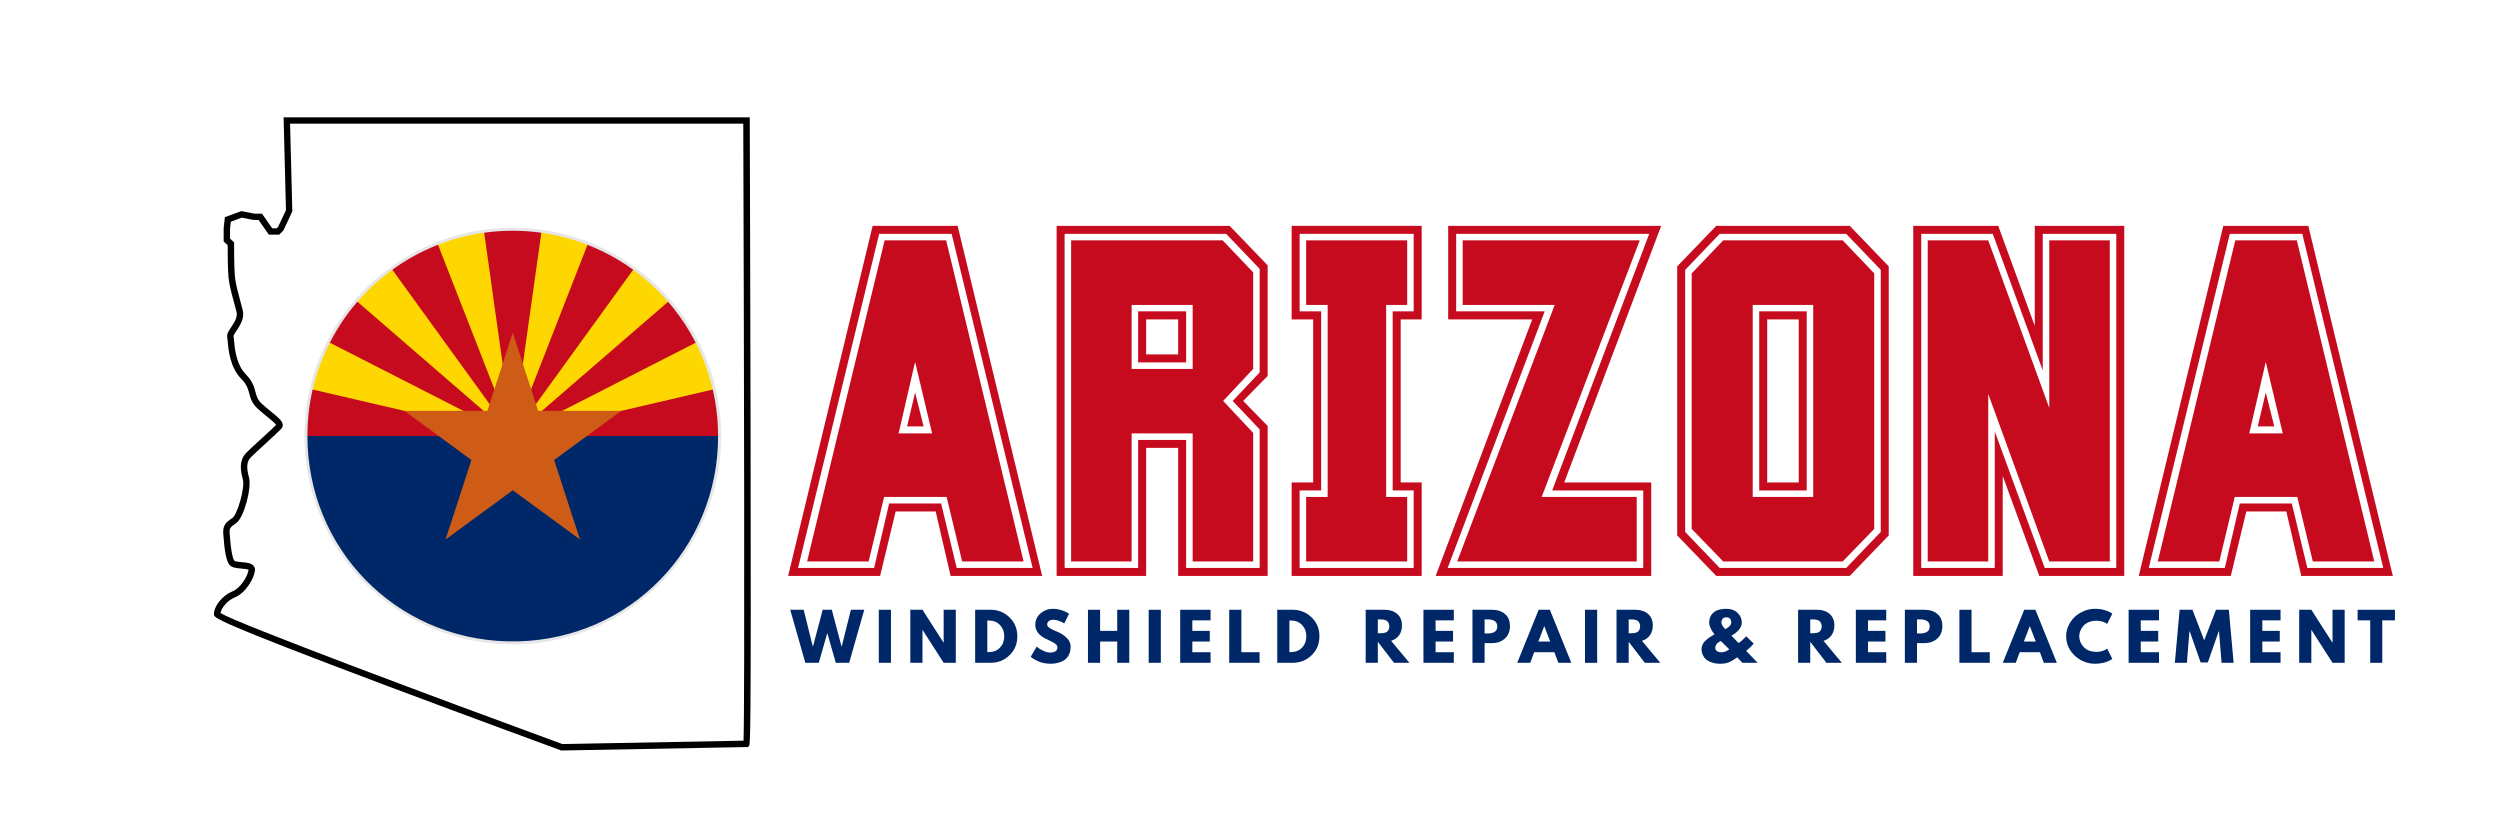 <svg xmlns="http://www.w3.org/2000/svg" xmlns:xlink="http://www.w3.org/1999/xlink" width="600" zoomAndPan="magnify" viewBox="0 0 450 150" height="200" preserveAspectRatio="xMidYMid meet" version="1.0"><defs><g/><clipPath id="b667c031cf"><path d="M 38.5 21.125 L 135.25 21.125 L 135.25 135.125 L 38.5 135.125 Z M 38.5 21.125 " clip-rule="nonzero"/></clipPath><clipPath id="521c8f0439"><path d="M 55 41 L 129.805 41 L 129.805 115.996 L 55 115.996 Z M 55 41 " clip-rule="nonzero"/></clipPath><clipPath id="cb8baa2b76"><path d="M 55 41 L 129.805 41 L 129.805 79 L 55 79 Z M 55 41 " clip-rule="nonzero"/></clipPath><clipPath id="bea5f3d605"><path d="M 54.805 41 L 129.805 41 L 129.805 115.996 L 54.805 115.996 Z M 54.805 41 " clip-rule="nonzero"/></clipPath><clipPath id="ca4aa4212e"><path d="M 0.121 35 L 47 35 L 47 99 L 0.121 99 Z M 0.121 35 " clip-rule="nonzero"/></clipPath><clipPath id="a94e644997"><rect x="0" width="292" y="0" height="127"/></clipPath><clipPath id="1170b3ea52"><rect x="0" width="295" y="0" height="16"/></clipPath></defs><rect x="-45" width="540" fill="#ffffff" y="-15" height="180" fill-opacity="1"/><rect x="-45" width="540" fill="#ffffff" y="-15" height="180" fill-opacity="1"/><g clip-path="url(#b667c031cf)"><path fill="#000000" d="M 101.031 135.086 L 100.93 135.051 C 100.773 134.992 85.242 129.301 69.902 123.543 C 38.512 111.738 38.512 111.203 38.512 110.59 C 38.512 109.055 40.016 107.191 41.863 106.438 C 43.305 105.848 44.598 103.691 44.742 102.582 C 44.621 102.441 43.844 102.375 43.43 102.34 C 42.594 102.266 41.797 102.195 41.355 101.727 C 40.77 101.105 40.418 99.418 40.188 96.098 C 40.086 94.609 40.609 94.02 41.816 93.258 C 42.68 92.711 44.145 87.816 43.711 86.266 C 43.266 84.66 42.996 82.832 44.367 81.461 C 44.879 80.949 45.988 79.93 47.059 78.953 C 48.121 77.98 49.312 76.891 49.707 76.48 C 49.52 76.176 48.762 75.555 48.133 75.043 C 47.621 74.625 47.043 74.152 46.449 73.617 C 45.328 72.605 45.094 71.703 44.863 70.832 C 44.645 69.992 44.43 69.203 43.391 68.145 C 41.379 66.098 41.098 62.832 40.965 61.266 C 40.941 60.988 40.926 60.777 40.902 60.656 C 40.793 60.125 41.148 59.59 41.598 58.918 C 42.137 58.109 42.809 57.098 42.582 56.164 C 42.449 55.629 42.293 55.051 42.125 54.445 C 41.688 52.844 41.242 51.188 41.125 49.848 C 40.988 48.289 40.98 45.062 40.98 44.133 L 40.258 43.461 L 40.258 41.098 C 40.258 41.098 40.48 39.086 40.48 39.086 L 43.43 38 L 45.793 38.457 L 47.156 38.457 L 49 41.102 L 49.789 41.102 L 50.07 40.82 L 51.473 37.82 L 51.047 21.121 L 134.957 21.121 L 134.957 21.695 C 134.957 21.977 135.055 49.969 135.105 77.648 C 135.203 133.891 135.059 134.035 134.793 134.305 L 134.629 134.469 L 134.387 134.469 C 133.941 134.469 101.488 135.086 101.16 135.09 L 101.051 135.09 Z M 39.684 110.348 C 42.68 112.211 77.773 125.34 101.223 133.93 C 103.457 133.891 129.754 133.391 133.836 133.32 C 134.082 126.973 133.914 59.023 133.789 22.258 L 52.215 22.258 L 52.617 38.051 L 51.012 41.48 L 50.254 42.242 L 48.391 42.242 L 46.547 39.598 L 45.621 39.586 L 43.523 39.176 L 41.547 39.906 L 41.406 41.184 L 41.406 42.949 L 42.137 43.621 L 42.137 43.875 C 42.137 43.914 42.125 47.996 42.277 49.738 C 42.387 50.973 42.84 52.652 43.242 54.137 C 43.406 54.746 43.57 55.336 43.703 55.883 C 44.047 57.305 43.191 58.602 42.559 59.547 C 42.344 59.867 42.051 60.309 42.035 60.461 C 42.062 60.586 42.086 60.828 42.113 61.16 C 42.234 62.598 42.488 65.582 44.215 67.336 C 45.465 68.609 45.738 69.633 45.977 70.535 C 46.191 71.344 46.355 71.98 47.227 72.762 C 47.793 73.277 48.363 73.746 48.863 74.152 C 50.094 75.16 50.836 75.762 50.895 76.445 C 50.914 76.707 50.836 76.945 50.656 77.148 C 50.363 77.48 49.398 78.371 47.836 79.805 C 46.777 80.777 45.68 81.781 45.18 82.277 C 44.41 83.047 44.305 84.109 44.824 85.957 C 45.332 87.785 43.918 93.285 42.438 94.223 C 41.379 94.895 41.281 95.16 41.34 95.992 C 41.609 99.926 42.027 100.754 42.195 100.93 C 42.344 101.086 43.094 101.148 43.539 101.191 C 44.414 101.266 45.234 101.34 45.66 101.867 C 45.852 102.105 45.934 102.402 45.891 102.727 C 45.715 104.152 44.23 106.719 42.309 107.508 C 40.918 108.078 39.852 109.41 39.688 110.359 Z M 39.684 110.348 " fill-opacity="1" fill-rule="nonzero"/></g><g clip-path="url(#521c8f0439)"><path fill="#002868" d="M 129.523 78.496 C 129.523 98.73 113.387 115.191 93.277 115.711 L 91.316 115.711 C 71.207 115.191 55.07 98.73 55.07 78.496 C 55.07 75.648 55.391 72.836 56.031 70.059 C 56.715 67.117 57.742 64.297 59.113 61.605 C 60.484 58.914 62.16 56.426 64.141 54.145 C 66.023 51.965 68.133 50.031 70.465 48.336 C 72.922 46.555 75.559 45.094 78.375 43.957 C 81.191 42.824 84.105 42.047 87.113 41.625 C 88.5 41.43 89.898 41.316 91.297 41.281 L 93.293 41.281 C 97.625 41.391 101.809 42.234 105.844 43.812 C 108.801 44.965 111.562 46.473 114.129 48.336 C 118.961 51.844 122.738 56.254 125.465 61.566 C 126.844 64.27 127.879 67.102 128.562 70.059 C 129.203 72.836 129.523 75.648 129.523 78.496 Z M 129.523 78.496 " fill-opacity="1" fill-rule="nonzero"/></g><g clip-path="url(#cb8baa2b76)"><path fill="#c60b1e" d="M 129.523 78.496 L 55.07 78.496 C 55.07 75.648 55.391 72.836 56.031 70.059 C 56.715 67.117 57.742 64.297 59.113 61.605 C 60.484 58.914 62.16 56.426 64.141 54.145 C 66.023 51.965 68.133 50.031 70.465 48.336 C 72.922 46.555 75.559 45.094 78.375 43.957 C 81.191 42.824 84.105 42.047 87.113 41.625 C 88.5 41.43 89.898 41.316 91.297 41.281 L 93.293 41.281 C 97.625 41.391 101.809 42.234 105.844 43.812 C 108.801 44.965 111.562 46.473 114.129 48.336 C 118.961 51.844 122.738 56.254 125.465 61.566 C 126.844 64.27 127.879 67.102 128.562 70.059 C 129.203 72.836 129.523 75.648 129.523 78.496 Z M 129.523 78.496 " fill-opacity="1" fill-rule="nonzero"/></g><path fill="#fed700" d="M 105.844 43.812 L 95.598 70.047 L 92.297 78.496 L 94.121 65.512 L 97.48 41.625 C 100.355 42.027 103.141 42.758 105.844 43.812 Z M 105.844 43.812 " fill-opacity="1" fill-rule="nonzero"/><path fill="#fed700" d="M 120.453 54.145 L 97.543 73.957 L 92.297 78.496 L 96.469 72.734 L 114.129 48.336 C 116.461 50.031 118.566 51.965 120.453 54.145 Z M 120.453 54.145 " fill-opacity="1" fill-rule="nonzero"/><path fill="#fed700" d="M 128.562 70.059 L 111.809 73.957 L 92.297 78.496 L 101.191 73.957 L 125.465 61.566 C 126.844 64.27 127.879 67.102 128.562 70.059 Z M 128.562 70.059 " fill-opacity="1" fill-rule="nonzero"/><path fill="#fed700" d="M 92.297 78.496 L 72.785 73.957 L 56.031 70.059 C 56.715 67.102 57.75 64.27 59.133 61.566 L 83.402 73.957 Z M 92.297 78.496 " fill-opacity="1" fill-rule="nonzero"/><path fill="#fed700" d="M 92.297 78.496 L 87.047 73.957 L 64.141 54.145 C 66.023 51.965 68.133 50.031 70.465 48.336 L 88.125 72.734 Z M 92.297 78.496 " fill-opacity="1" fill-rule="nonzero"/><path fill="#fed700" d="M 92.297 78.496 L 88.996 70.047 L 78.75 43.812 C 81.449 42.758 84.238 42.027 87.113 41.625 L 90.473 65.512 Z M 92.297 78.496 " fill-opacity="1" fill-rule="nonzero"/><path fill="#ce5c17" d="M 99.742 82.801 L 104.391 97.102 L 92.297 88.25 L 80.207 97.102 L 84.855 82.801 L 72.785 73.957 L 87.727 73.957 L 92.297 59.891 L 96.867 73.957 L 111.816 73.957 Z M 99.742 82.801 " fill-opacity="1" fill-rule="nonzero"/><g clip-path="url(#bea5f3d605)"><path fill="#e6e6e6" d="M 92.297 115.988 L 91.309 115.977 C 90.102 115.945 88.898 115.859 87.699 115.711 C 86.5 115.562 85.312 115.359 84.133 115.098 C 82.957 114.836 81.793 114.516 80.645 114.141 C 79.496 113.77 78.367 113.34 77.262 112.855 C 76.156 112.371 75.074 111.836 74.02 111.246 C 72.965 110.66 71.941 110.023 70.949 109.336 C 69.953 108.648 68.996 107.914 68.074 107.133 C 67.152 106.355 66.27 105.531 65.426 104.668 C 64.586 103.801 63.785 102.898 63.031 101.957 C 62.277 101.012 61.566 100.035 60.906 99.027 C 60.246 98.016 59.637 96.973 59.074 95.906 C 58.516 94.836 58.008 93.738 57.555 92.621 C 57.102 91.504 56.699 90.363 56.355 89.207 C 56.012 88.047 55.727 86.879 55.496 85.691 C 55.266 84.508 55.09 83.312 54.977 82.109 C 54.859 80.91 54.805 79.703 54.805 78.496 C 54.805 77.02 54.891 75.547 55.062 74.082 C 55.238 72.613 55.496 71.164 55.844 69.727 C 56.188 68.289 56.617 66.879 57.129 65.496 C 57.641 64.109 58.23 62.758 58.902 61.445 C 59.574 60.129 60.32 58.859 61.145 57.633 C 61.965 56.402 62.855 55.23 63.816 54.109 C 64.777 52.988 65.801 51.926 66.887 50.926 C 67.973 49.926 69.113 48.992 70.312 48.125 C 73.367 45.906 76.684 44.188 80.262 42.977 C 83.84 41.766 87.516 41.113 91.293 41.02 C 91.945 41 92.648 41 93.301 41.02 C 97.074 41.113 100.754 41.77 104.328 42.98 C 107.906 44.191 111.227 45.906 114.281 48.125 C 115.859 49.266 117.344 50.523 118.727 51.898 C 120.109 53.27 121.375 54.742 122.527 56.312 C 123.684 57.883 124.707 59.531 125.605 61.262 C 126.5 62.992 127.258 64.781 127.875 66.629 C 128.492 68.477 128.961 70.359 129.285 72.281 C 129.609 74.203 129.781 76.141 129.801 78.086 C 129.824 80.035 129.695 81.973 129.414 83.902 C 129.133 85.828 128.703 87.723 128.129 89.586 C 127.551 91.445 126.836 93.254 125.977 95 C 125.121 96.75 124.133 98.422 123.016 100.02 C 121.895 101.613 120.66 103.113 119.309 104.516 C 117.957 105.918 116.504 107.211 114.949 108.387 C 113.398 109.562 111.762 110.609 110.047 111.531 C 108.328 112.453 106.551 113.238 104.711 113.883 C 102.875 114.523 100.996 115.023 99.078 115.375 C 97.164 115.727 95.23 115.926 93.285 115.977 Z M 92.297 41.535 L 91.305 41.547 C 89.914 41.582 88.527 41.699 87.148 41.891 C 84.164 42.309 81.27 43.078 78.473 44.207 C 75.676 45.336 73.059 46.785 70.617 48.555 C 65.82 52.035 62.07 56.414 59.367 61.688 C 56.672 66.969 55.328 72.57 55.336 78.496 C 55.336 98.691 71.145 114.922 91.324 115.445 C 91.969 115.461 92.625 115.461 93.266 115.445 C 113.449 114.922 129.258 98.691 129.258 78.496 C 129.258 77.395 129.211 76.293 129.113 75.195 C 129.016 74.094 128.867 73.004 128.672 71.918 C 128.477 70.832 128.23 69.758 127.941 68.695 C 127.648 67.629 127.309 66.582 126.922 65.547 C 126.539 64.516 126.105 63.5 125.629 62.508 C 125.152 61.512 124.633 60.539 124.07 59.594 C 123.504 58.645 122.898 57.723 122.254 56.832 C 121.609 55.938 120.922 55.074 120.199 54.242 C 119.477 53.41 118.715 52.609 117.922 51.844 C 117.125 51.082 116.301 50.352 115.438 49.664 C 114.578 48.973 113.688 48.324 112.77 47.711 C 111.852 47.102 110.91 46.531 109.938 46.008 C 108.969 45.48 107.98 45 106.965 44.562 C 105.953 44.125 104.926 43.734 103.875 43.387 C 102.828 43.043 101.77 42.746 100.695 42.496 C 99.621 42.246 98.535 42.043 97.445 41.891 C 96.066 41.699 94.68 41.582 93.289 41.547 Z M 92.297 41.535 " fill-opacity="1" fill-rule="nonzero"/></g><g transform="matrix(1, 0, 0, 1, 141, 5)"><g clip-path="url(#a94e644997)"><g clip-path="url(#ca4aa4212e)"><g fill="#c60b1e" fill-opacity="1"><g transform="translate(0.499, 98.669)"><g><path d="M 46.094 0 L 29.609 0 L 26.922 -11.609 L 19.719 -11.609 L 16.922 0 L 0.359 0 L 15.578 -63.016 L 30.875 -63.016 Z M 44.375 -1.438 L 29.797 -61.578 L 16.75 -61.578 L 2.156 -1.438 L 15.844 -1.438 L 18.547 -13.047 L 27.906 -13.047 L 30.703 -1.438 Z M 42.75 -2.609 L 31.688 -2.609 L 28.891 -14.219 L 17.641 -14.219 L 14.859 -2.609 L 3.781 -2.609 L 17.734 -60.406 L 28.812 -60.406 Z M 26.281 -25.656 L 23.219 -38.531 L 20.25 -25.656 Z M 24.75 -26.922 L 21.781 -26.922 L 23.219 -33.031 Z M 24.75 -26.922 "/></g></g></g></g><g fill="#c60b1e" fill-opacity="1"><g transform="translate(46.944, 98.669)"><g><path d="M 40.234 0 L 24.125 0 L 24.125 -23.047 L 18.359 -23.047 L 18.359 0 L 2.25 0 L 2.25 -63.016 L 33.391 -63.016 L 40.234 -55.906 L 40.234 -36 L 35.828 -31.5 L 40.234 -27 Z M 38.797 -1.438 L 38.797 -26.375 L 33.938 -31.5 L 38.797 -36.641 L 38.797 -55.266 L 32.766 -61.578 L 3.688 -61.578 L 3.688 -1.438 L 16.922 -1.438 L 16.922 -24.484 L 25.562 -24.484 L 25.562 -1.438 Z M 37.625 -2.609 L 26.734 -2.609 L 26.734 -25.656 L 15.75 -25.656 L 15.75 -2.609 L 4.859 -2.609 L 4.859 -60.406 L 32.141 -60.406 L 37.625 -54.641 L 37.625 -37.266 L 32.219 -31.5 L 37.625 -25.75 Z M 26.734 -37.266 L 26.734 -48.781 L 15.75 -48.781 L 15.75 -37.266 Z M 25.562 -38.438 L 16.922 -38.438 L 16.922 -47.625 L 25.562 -47.625 Z M 24.125 -39.875 L 24.125 -46.172 L 18.359 -46.172 L 18.359 -39.875 Z M 24.125 -39.875 "/></g></g></g><g fill="#c60b1e" fill-opacity="1"><g transform="translate(89.339, 98.669)"><g><path d="M 25.562 0 L 2.156 0 L 2.156 -16.828 L 6.031 -16.828 L 6.031 -46.172 L 2.156 -46.172 L 2.156 -63.016 L 25.562 -63.016 L 25.562 -46.172 L 21.781 -46.172 L 21.781 -16.828 L 25.562 -16.828 Z M 24.125 -1.438 L 24.125 -15.391 L 20.344 -15.391 L 20.344 -47.625 L 24.125 -47.625 L 24.125 -61.578 L 3.594 -61.578 L 3.594 -47.625 L 7.469 -47.625 L 7.469 -15.391 L 3.594 -15.391 L 3.594 -1.438 Z M 22.953 -2.609 L 4.766 -2.609 L 4.766 -14.219 L 8.641 -14.219 L 8.641 -48.781 L 4.766 -48.781 L 4.766 -60.406 L 22.953 -60.406 L 22.953 -48.781 L 19.172 -48.781 L 19.172 -14.219 L 22.953 -14.219 Z M 22.953 -2.609 "/></g></g></g><g fill="#c60b1e" fill-opacity="1"><g transform="translate(117.063, 98.669)"><g><path d="M 40.953 -63.016 L 23.5 -16.828 L 39.156 -16.828 L 39.156 0 L 0.359 0 L 17.734 -46.172 L 2.609 -46.172 L 2.609 -63.016 Z M 38.797 -61.578 L 4.047 -61.578 L 4.047 -47.625 L 19.984 -47.625 L 2.516 -1.438 L 37.719 -1.438 L 37.719 -15.391 L 21.328 -15.391 Z M 37.094 -60.406 L 19.438 -14.219 L 36.547 -14.219 L 36.547 -2.609 L 4.234 -2.609 L 21.781 -48.781 L 5.219 -48.781 L 5.219 -60.406 Z M 37.094 -60.406 "/></g></g></g><g fill="#c60b1e" fill-opacity="1"><g transform="translate(158.738, 98.669)"><g><path d="M 40.234 -7.297 L 33.219 0 L 9.188 0 L 2.156 -7.297 L 2.156 -55.719 L 9.188 -63.016 L 33.219 -63.016 L 40.234 -55.719 Z M 38.797 -7.922 L 38.797 -55.094 L 32.578 -61.578 L 9.812 -61.578 L 3.594 -55.094 L 3.594 -7.922 L 9.812 -1.438 L 32.578 -1.438 Z M 37.625 -8.469 L 31.953 -2.609 L 10.438 -2.609 L 4.766 -8.469 L 4.766 -54.453 L 10.438 -60.406 L 31.953 -60.406 L 37.625 -54.453 Z M 26.641 -14.219 L 26.641 -48.781 L 15.75 -48.781 L 15.75 -14.219 Z M 25.469 -15.391 L 16.922 -15.391 L 16.922 -47.625 L 25.469 -47.625 Z M 24.031 -16.828 L 24.031 -46.172 L 18.359 -46.172 L 18.359 -16.828 Z M 24.031 -16.828 "/></g></g></g><g fill="#c60b1e" fill-opacity="1"><g transform="translate(201.133, 98.669)"><g><path d="M 40.234 0 L 24.938 0 L 18.359 -18 L 18.359 0 L 2.25 0 L 2.25 -63.016 L 17.547 -63.016 L 24.125 -45.016 L 24.125 -63.016 L 40.234 -63.016 Z M 38.797 -1.438 L 38.797 -61.578 L 25.562 -61.578 L 25.562 -37 L 16.562 -61.578 L 3.688 -61.578 L 3.688 -1.438 L 16.922 -1.438 L 16.922 -26.016 L 25.922 -1.438 Z M 37.625 -2.609 L 26.734 -2.609 L 15.75 -32.766 L 15.75 -2.609 L 4.859 -2.609 L 4.859 -60.406 L 15.75 -60.406 L 26.734 -30.25 L 26.734 -60.406 L 37.625 -60.406 Z M 37.625 -2.609 "/></g></g></g><g fill="#c60b1e" fill-opacity="1"><g transform="translate(243.618, 98.669)"><g><path d="M 46.094 0 L 29.609 0 L 26.922 -11.609 L 19.719 -11.609 L 16.922 0 L 0.359 0 L 15.578 -63.016 L 30.875 -63.016 Z M 44.375 -1.438 L 29.797 -61.578 L 16.75 -61.578 L 2.156 -1.438 L 15.844 -1.438 L 18.547 -13.047 L 27.906 -13.047 L 30.703 -1.438 Z M 42.75 -2.609 L 31.688 -2.609 L 28.891 -14.219 L 17.641 -14.219 L 14.859 -2.609 L 3.781 -2.609 L 17.734 -60.406 L 28.812 -60.406 Z M 26.281 -25.656 L 23.219 -38.531 L 20.25 -25.656 Z M 24.75 -26.922 L 21.781 -26.922 L 23.219 -33.031 Z M 24.75 -26.922 "/></g></g></g></g></g><g transform="matrix(1, 0, 0, 1, 140, 108)"><g clip-path="url(#1170b3ea52)"><g fill="#002868" fill-opacity="1"><g transform="translate(2.413, 11.305)"><g><path d="M 8.031 0 L 6.5 -5.359 L 4.969 0 L 2.547 0 L -0.172 -9.547 L 2.25 -9.547 L 3.875 -3 L 3.938 -3 L 5.672 -9.547 L 7.312 -9.547 L 9.047 -3 L 9.109 -3 L 10.75 -9.547 L 13.156 -9.547 L 10.438 0 Z M 8.031 0 "/></g></g></g><g fill="#002868" fill-opacity="1"><g transform="translate(17.497, 11.305)"><g><path d="M 2.875 -9.547 L 2.875 0 L 0.688 0 L 0.688 -9.547 Z M 2.875 -9.547 "/></g></g></g><g fill="#002868" fill-opacity="1"><g transform="translate(23.17, 11.305)"><g><path d="M 2.875 -5.922 L 2.875 0 L 0.688 0 L 0.688 -9.547 L 2.875 -9.547 L 6.672 -3.625 L 6.688 -3.625 L 6.688 -9.547 L 8.875 -9.547 L 8.875 0 L 6.688 0 L 2.891 -5.922 Z M 2.875 -5.922 "/></g></g></g><g fill="#002868" fill-opacity="1"><g transform="translate(34.84, 11.305)"><g><path d="M 0.688 -9.547 L 3.469 -9.547 C 4.789 -9.547 5.922 -9.094 6.859 -8.188 C 7.805 -7.281 8.281 -6.145 8.281 -4.781 C 8.281 -3.406 7.812 -2.266 6.875 -1.359 C 5.938 -0.453 4.801 0 3.469 0 L 0.688 0 Z M 2.875 -1.938 L 3.203 -1.938 C 4.004 -1.938 4.656 -2.203 5.156 -2.734 C 5.664 -3.273 5.922 -3.953 5.922 -4.766 C 5.922 -5.578 5.664 -6.254 5.156 -6.797 C 4.656 -7.336 4.004 -7.609 3.203 -7.609 L 2.875 -7.609 Z M 2.875 -1.938 "/></g></g></g><g fill="#002868" fill-opacity="1"><g transform="translate(45.259, 11.305)"><g><path d="M 4.219 -9.719 C 4.727 -9.719 5.227 -9.645 5.719 -9.5 C 6.219 -9.352 6.586 -9.203 6.828 -9.047 L 7.172 -8.828 L 6.297 -7.078 C 6.223 -7.129 6.125 -7.191 6 -7.266 C 5.883 -7.336 5.656 -7.438 5.312 -7.562 C 4.977 -7.688 4.66 -7.75 4.359 -7.75 C 4.004 -7.75 3.727 -7.672 3.531 -7.516 C 3.332 -7.359 3.234 -7.148 3.234 -6.891 C 3.234 -6.754 3.281 -6.629 3.375 -6.516 C 3.469 -6.41 3.625 -6.289 3.844 -6.156 C 4.07 -6.031 4.27 -5.93 4.438 -5.859 C 4.602 -5.785 4.863 -5.672 5.219 -5.516 C 5.832 -5.254 6.359 -4.895 6.797 -4.438 C 7.234 -3.988 7.453 -3.477 7.453 -2.906 C 7.453 -2.352 7.352 -1.875 7.156 -1.469 C 6.957 -1.062 6.688 -0.738 6.344 -0.5 C 6 -0.27 5.617 -0.102 5.203 0 C 4.785 0.113 4.336 0.172 3.859 0.172 C 3.441 0.172 3.031 0.129 2.625 0.047 C 2.227 -0.035 1.895 -0.141 1.625 -0.266 C 1.352 -0.398 1.109 -0.523 0.891 -0.641 C 0.672 -0.766 0.516 -0.875 0.422 -0.969 L 0.266 -1.094 L 1.359 -2.922 C 1.453 -2.836 1.578 -2.734 1.734 -2.609 C 1.898 -2.492 2.188 -2.336 2.594 -2.141 C 3.008 -1.941 3.375 -1.844 3.688 -1.844 C 4.613 -1.844 5.078 -2.156 5.078 -2.781 C 5.078 -2.906 5.039 -3.023 4.969 -3.141 C 4.906 -3.254 4.789 -3.363 4.625 -3.469 C 4.457 -3.582 4.312 -3.672 4.188 -3.734 C 4.062 -3.805 3.852 -3.91 3.562 -4.047 C 3.27 -4.18 3.055 -4.285 2.922 -4.359 C 2.336 -4.641 1.883 -4.992 1.562 -5.422 C 1.25 -5.848 1.094 -6.312 1.094 -6.812 C 1.094 -7.664 1.41 -8.363 2.047 -8.906 C 2.68 -9.445 3.406 -9.719 4.219 -9.719 Z M 4.219 -9.719 "/></g></g></g><g fill="#002868" fill-opacity="1"><g transform="translate(55.145, 11.305)"><g><path d="M 2.875 -3.828 L 2.875 0 L 0.688 0 L 0.688 -9.547 L 2.875 -9.547 L 2.875 -5.75 L 5.953 -5.75 L 5.953 -9.547 L 8.125 -9.547 L 8.125 0 L 5.953 0 L 5.953 -3.828 Z M 2.875 -3.828 "/></g></g></g><g fill="#002868" fill-opacity="1"><g transform="translate(66.074, 11.305)"><g><path d="M 2.875 -9.547 L 2.875 0 L 0.688 0 L 0.688 -9.547 Z M 2.875 -9.547 "/></g></g></g><g fill="#002868" fill-opacity="1"><g transform="translate(71.747, 11.305)"><g><path d="M 6.156 -9.547 L 6.156 -7.641 L 2.875 -7.641 L 2.875 -5.75 L 6.016 -5.75 L 6.016 -3.828 L 2.875 -3.828 L 2.875 -1.906 L 6.156 -1.906 L 6.156 0 L 0.688 0 L 0.688 -9.547 Z M 6.156 -9.547 "/></g></g></g><g fill="#002868" fill-opacity="1"><g transform="translate(80.569, 11.305)"><g><path d="M 2.875 -9.547 L 2.875 -1.906 L 6.156 -1.906 L 6.156 0 L 0.688 0 L 0.688 -9.547 Z M 2.875 -9.547 "/></g></g></g><g fill="#002868" fill-opacity="1"><g transform="translate(89.217, 11.305)"><g><path d="M 0.688 -9.547 L 3.469 -9.547 C 4.789 -9.547 5.922 -9.094 6.859 -8.188 C 7.805 -7.281 8.281 -6.145 8.281 -4.781 C 8.281 -3.406 7.812 -2.266 6.875 -1.359 C 5.938 -0.453 4.801 0 3.469 0 L 0.688 0 Z M 2.875 -1.938 L 3.203 -1.938 C 4.004 -1.938 4.656 -2.203 5.156 -2.734 C 5.664 -3.273 5.922 -3.953 5.922 -4.766 C 5.922 -5.578 5.664 -6.254 5.156 -6.797 C 4.656 -7.336 4.004 -7.609 3.203 -7.609 L 2.875 -7.609 Z M 2.875 -1.938 "/></g></g></g><g fill="#002868" fill-opacity="1"><g transform="translate(99.868, 11.305)"><g/></g></g><g fill="#002868" fill-opacity="1"><g transform="translate(105.136, 11.305)"><g><path d="M 0.688 -9.547 L 4.109 -9.547 C 5.023 -9.547 5.77 -9.301 6.344 -8.812 C 6.926 -8.32 7.219 -7.625 7.219 -6.719 C 7.219 -6.008 7.039 -5.414 6.688 -4.938 C 6.344 -4.469 5.867 -4.141 5.266 -3.953 L 8.562 0 L 5.781 0 L 2.875 -3.781 L 2.875 0 L 0.688 0 Z M 2.875 -5.312 L 3.125 -5.312 C 3.32 -5.312 3.488 -5.316 3.625 -5.328 C 3.77 -5.336 3.93 -5.363 4.109 -5.406 C 4.285 -5.445 4.426 -5.508 4.531 -5.594 C 4.645 -5.688 4.738 -5.812 4.812 -5.969 C 4.895 -6.133 4.938 -6.332 4.938 -6.562 C 4.938 -6.789 4.895 -6.984 4.812 -7.141 C 4.738 -7.305 4.645 -7.43 4.531 -7.516 C 4.426 -7.609 4.285 -7.676 4.109 -7.719 C 3.93 -7.77 3.77 -7.797 3.625 -7.797 C 3.488 -7.805 3.32 -7.812 3.125 -7.812 L 2.875 -7.812 Z M 2.875 -5.312 "/></g></g></g><g fill="#002868" fill-opacity="1"><g transform="translate(115.532, 11.305)"><g><path d="M 6.156 -9.547 L 6.156 -7.641 L 2.875 -7.641 L 2.875 -5.75 L 6.016 -5.75 L 6.016 -3.828 L 2.875 -3.828 L 2.875 -1.906 L 6.156 -1.906 L 6.156 0 L 0.688 0 L 0.688 -9.547 Z M 6.156 -9.547 "/></g></g></g><g fill="#002868" fill-opacity="1"><g transform="translate(124.354, 11.305)"><g><path d="M 0.688 -9.547 L 4.188 -9.547 C 5.156 -9.547 5.938 -9.297 6.531 -8.797 C 7.133 -8.297 7.438 -7.566 7.438 -6.609 C 7.438 -5.648 7.129 -4.898 6.516 -4.359 C 5.91 -3.816 5.133 -3.547 4.188 -3.547 L 2.875 -3.547 L 2.875 0 L 0.688 0 Z M 2.875 -5.281 L 3.484 -5.281 C 3.973 -5.281 4.375 -5.379 4.688 -5.578 C 5 -5.773 5.156 -6.098 5.156 -6.547 C 5.156 -6.992 5 -7.316 4.688 -7.516 C 4.375 -7.711 3.973 -7.812 3.484 -7.812 L 2.875 -7.812 Z M 2.875 -5.281 "/></g></g></g><g fill="#002868" fill-opacity="1"><g transform="translate(133.43, 11.305)"><g><path d="M 5.547 -9.547 L 9.406 0 L 7.062 0 L 6.359 -1.906 L 2.719 -1.906 L 2.016 0 L -0.328 0 L 3.531 -9.547 Z M 5.609 -3.828 L 4.547 -6.594 L 4.531 -6.594 L 3.469 -3.828 Z M 5.609 -3.828 "/></g></g></g><g fill="#002868" fill-opacity="1"><g transform="translate(144.613, 11.305)"><g><path d="M 2.875 -9.547 L 2.875 0 L 0.688 0 L 0.688 -9.547 Z M 2.875 -9.547 "/></g></g></g><g fill="#002868" fill-opacity="1"><g transform="translate(150.287, 11.305)"><g><path d="M 0.688 -9.547 L 4.109 -9.547 C 5.023 -9.547 5.77 -9.301 6.344 -8.812 C 6.926 -8.32 7.219 -7.625 7.219 -6.719 C 7.219 -6.008 7.039 -5.414 6.688 -4.938 C 6.344 -4.469 5.867 -4.141 5.266 -3.953 L 8.562 0 L 5.781 0 L 2.875 -3.781 L 2.875 0 L 0.688 0 Z M 2.875 -5.312 L 3.125 -5.312 C 3.32 -5.312 3.488 -5.316 3.625 -5.328 C 3.77 -5.336 3.93 -5.363 4.109 -5.406 C 4.285 -5.445 4.426 -5.508 4.531 -5.594 C 4.645 -5.688 4.738 -5.812 4.812 -5.969 C 4.895 -6.133 4.938 -6.332 4.938 -6.562 C 4.938 -6.789 4.895 -6.984 4.812 -7.141 C 4.738 -7.305 4.645 -7.43 4.531 -7.516 C 4.426 -7.609 4.285 -7.676 4.109 -7.719 C 3.93 -7.77 3.77 -7.797 3.625 -7.797 C 3.488 -7.805 3.32 -7.812 3.125 -7.812 L 2.875 -7.812 Z M 2.875 -5.312 "/></g></g></g><g fill="#002868" fill-opacity="1"><g transform="translate(160.683, 11.305)"><g/></g></g><g fill="#002868" fill-opacity="1"><g transform="translate(165.951, 11.305)"><g><path d="M 0.328 -2.516 C 0.328 -2.797 0.395 -3.066 0.531 -3.328 C 0.664 -3.598 0.852 -3.836 1.094 -4.047 C 1.332 -4.266 1.57 -4.453 1.812 -4.609 C 2.062 -4.773 2.344 -4.945 2.656 -5.125 C 2.02 -5.926 1.703 -6.629 1.703 -7.234 C 1.703 -7.992 1.961 -8.598 2.484 -9.047 C 3.016 -9.492 3.77 -9.719 4.75 -9.719 C 5.645 -9.719 6.336 -9.469 6.828 -8.969 C 7.328 -8.469 7.578 -7.891 7.578 -7.234 C 7.578 -6.961 7.508 -6.695 7.375 -6.438 C 7.25 -6.188 7.094 -5.969 6.906 -5.781 C 6.727 -5.602 6.547 -5.441 6.359 -5.297 C 6.18 -5.16 6.023 -5.055 5.891 -4.984 L 5.703 -4.891 L 6.969 -3.562 C 7.25 -3.688 7.719 -4.086 8.375 -4.766 L 9.719 -3.453 C 9.281 -2.953 8.828 -2.516 8.359 -2.141 L 10.422 0 L 7.672 0 L 6.734 -0.984 C 6.43 -0.773 6.211 -0.625 6.078 -0.531 C 5.941 -0.445 5.734 -0.332 5.453 -0.188 C 5.18 -0.051 4.898 0.039 4.609 0.094 C 4.328 0.145 4.008 0.172 3.656 0.172 C 3.352 0.172 3.055 0.145 2.766 0.094 C 2.473 0.039 2.176 -0.047 1.875 -0.172 C 1.582 -0.297 1.32 -0.453 1.094 -0.641 C 0.875 -0.836 0.691 -1.098 0.547 -1.422 C 0.398 -1.742 0.328 -2.109 0.328 -2.516 Z M 4.75 -8.188 C 4.469 -8.188 4.254 -8.098 4.109 -7.922 C 3.973 -7.742 3.906 -7.516 3.906 -7.234 C 3.906 -7.078 3.961 -6.898 4.078 -6.703 C 4.203 -6.504 4.32 -6.348 4.438 -6.234 L 4.609 -6.062 C 5.316 -6.445 5.672 -6.836 5.672 -7.234 C 5.672 -7.867 5.363 -8.188 4.75 -8.188 Z M 5.312 -2.438 L 3.797 -3.922 C 3.773 -3.91 3.738 -3.895 3.688 -3.875 C 3.645 -3.863 3.566 -3.82 3.453 -3.75 C 3.336 -3.676 3.234 -3.594 3.141 -3.5 C 3.055 -3.414 2.977 -3.297 2.906 -3.141 C 2.832 -2.992 2.797 -2.844 2.797 -2.688 C 2.797 -2.426 2.906 -2.227 3.125 -2.094 C 3.344 -1.957 3.594 -1.891 3.875 -1.891 C 4.102 -1.891 4.336 -1.93 4.578 -2.016 C 4.816 -2.109 5 -2.203 5.125 -2.297 Z M 5.312 -2.438 "/></g></g></g><g fill="#002868" fill-opacity="1"><g transform="translate(177.701, 11.305)"><g/></g></g><g fill="#002868" fill-opacity="1"><g transform="translate(182.969, 11.305)"><g><path d="M 0.688 -9.547 L 4.109 -9.547 C 5.023 -9.547 5.77 -9.301 6.344 -8.812 C 6.926 -8.32 7.219 -7.625 7.219 -6.719 C 7.219 -6.008 7.039 -5.414 6.688 -4.938 C 6.344 -4.469 5.867 -4.141 5.266 -3.953 L 8.562 0 L 5.781 0 L 2.875 -3.781 L 2.875 0 L 0.688 0 Z M 2.875 -5.312 L 3.125 -5.312 C 3.32 -5.312 3.488 -5.316 3.625 -5.328 C 3.77 -5.336 3.93 -5.363 4.109 -5.406 C 4.285 -5.445 4.426 -5.508 4.531 -5.594 C 4.645 -5.688 4.738 -5.812 4.812 -5.969 C 4.895 -6.133 4.938 -6.332 4.938 -6.562 C 4.938 -6.789 4.895 -6.984 4.812 -7.141 C 4.738 -7.305 4.645 -7.43 4.531 -7.516 C 4.426 -7.609 4.285 -7.676 4.109 -7.719 C 3.93 -7.77 3.77 -7.797 3.625 -7.797 C 3.488 -7.805 3.32 -7.812 3.125 -7.812 L 2.875 -7.812 Z M 2.875 -5.312 "/></g></g></g><g fill="#002868" fill-opacity="1"><g transform="translate(193.365, 11.305)"><g><path d="M 6.156 -9.547 L 6.156 -7.641 L 2.875 -7.641 L 2.875 -5.75 L 6.016 -5.75 L 6.016 -3.828 L 2.875 -3.828 L 2.875 -1.906 L 6.156 -1.906 L 6.156 0 L 0.688 0 L 0.688 -9.547 Z M 6.156 -9.547 "/></g></g></g><g fill="#002868" fill-opacity="1"><g transform="translate(202.187, 11.305)"><g><path d="M 0.688 -9.547 L 4.188 -9.547 C 5.156 -9.547 5.938 -9.297 6.531 -8.797 C 7.133 -8.297 7.438 -7.566 7.438 -6.609 C 7.438 -5.648 7.129 -4.898 6.516 -4.359 C 5.91 -3.816 5.133 -3.547 4.188 -3.547 L 2.875 -3.547 L 2.875 0 L 0.688 0 Z M 2.875 -5.281 L 3.484 -5.281 C 3.973 -5.281 4.375 -5.379 4.688 -5.578 C 5 -5.773 5.156 -6.098 5.156 -6.547 C 5.156 -6.992 5 -7.316 4.688 -7.516 C 4.375 -7.711 3.973 -7.812 3.484 -7.812 L 2.875 -7.812 Z M 2.875 -5.281 "/></g></g></g><g fill="#002868" fill-opacity="1"><g transform="translate(212.004, 11.305)"><g><path d="M 2.875 -9.547 L 2.875 -1.906 L 6.156 -1.906 L 6.156 0 L 0.688 0 L 0.688 -9.547 Z M 2.875 -9.547 "/></g></g></g><g fill="#002868" fill-opacity="1"><g transform="translate(220.826, 11.305)"><g><path d="M 5.547 -9.547 L 9.406 0 L 7.062 0 L 6.359 -1.906 L 2.719 -1.906 L 2.016 0 L -0.328 0 L 3.531 -9.547 Z M 5.609 -3.828 L 4.547 -6.594 L 4.531 -6.594 L 3.469 -3.828 Z M 5.609 -3.828 "/></g></g></g><g fill="#002868" fill-opacity="1"><g transform="translate(231.639, 11.305)"><g><path d="M 5.781 -1.969 C 6.113 -1.969 6.438 -2.016 6.75 -2.109 C 7.062 -2.211 7.289 -2.312 7.438 -2.406 L 7.656 -2.562 L 8.578 -0.703 C 8.547 -0.68 8.504 -0.648 8.453 -0.609 C 8.398 -0.578 8.273 -0.508 8.078 -0.406 C 7.879 -0.301 7.664 -0.207 7.438 -0.125 C 7.219 -0.051 6.926 0.016 6.562 0.078 C 6.195 0.141 5.82 0.172 5.438 0.172 C 4.551 0.172 3.707 -0.047 2.906 -0.484 C 2.113 -0.922 1.473 -1.52 0.984 -2.281 C 0.504 -3.039 0.266 -3.867 0.266 -4.766 C 0.266 -5.43 0.406 -6.07 0.688 -6.688 C 0.977 -7.312 1.359 -7.844 1.828 -8.281 C 2.305 -8.719 2.863 -9.066 3.5 -9.328 C 4.133 -9.586 4.781 -9.719 5.438 -9.719 C 6.062 -9.719 6.633 -9.645 7.156 -9.5 C 7.676 -9.352 8.039 -9.207 8.25 -9.062 L 8.578 -8.844 L 7.656 -7 C 7.602 -7.039 7.52 -7.094 7.406 -7.156 C 7.301 -7.227 7.086 -7.316 6.766 -7.422 C 6.441 -7.523 6.113 -7.578 5.781 -7.578 C 5.25 -7.578 4.773 -7.492 4.359 -7.328 C 3.941 -7.16 3.613 -6.938 3.375 -6.656 C 3.133 -6.375 2.945 -6.07 2.812 -5.75 C 2.688 -5.438 2.625 -5.113 2.625 -4.781 C 2.625 -4.051 2.895 -3.398 3.438 -2.828 C 3.988 -2.254 4.77 -1.969 5.781 -1.969 Z M 5.781 -1.969 "/></g></g></g><g fill="#002868" fill-opacity="1"><g transform="translate(242.463, 11.305)"><g><path d="M 6.156 -9.547 L 6.156 -7.641 L 2.875 -7.641 L 2.875 -5.75 L 6.016 -5.75 L 6.016 -3.828 L 2.875 -3.828 L 2.875 -1.906 L 6.156 -1.906 L 6.156 0 L 0.688 0 L 0.688 -9.547 Z M 6.156 -9.547 "/></g></g></g><g fill="#002868" fill-opacity="1"><g transform="translate(251.285, 11.305)"><g><path d="M 8.594 0 L 8.141 -5.656 L 8.078 -5.656 L 6.125 -0.062 L 4.828 -0.062 L 2.875 -5.656 L 2.812 -5.656 L 2.359 0 L 0.188 0 L 1.047 -9.547 L 3.359 -9.547 L 5.469 -4.047 L 7.594 -9.547 L 9.906 -9.547 L 10.766 0 Z M 8.594 0 "/></g></g></g><g fill="#002868" fill-opacity="1"><g transform="translate(264.343, 11.305)"><g><path d="M 6.156 -9.547 L 6.156 -7.641 L 2.875 -7.641 L 2.875 -5.75 L 6.016 -5.75 L 6.016 -3.828 L 2.875 -3.828 L 2.875 -1.906 L 6.156 -1.906 L 6.156 0 L 0.688 0 L 0.688 -9.547 Z M 6.156 -9.547 "/></g></g></g><g fill="#002868" fill-opacity="1"><g transform="translate(273.165, 11.305)"><g><path d="M 2.875 -5.922 L 2.875 0 L 0.688 0 L 0.688 -9.547 L 2.875 -9.547 L 6.672 -3.625 L 6.688 -3.625 L 6.688 -9.547 L 8.875 -9.547 L 8.875 0 L 6.688 0 L 2.891 -5.922 Z M 2.875 -5.922 "/></g></g></g><g fill="#002868" fill-opacity="1"><g transform="translate(284.278, 11.305)"><g><path d="M 0.094 -7.641 L 0.094 -9.547 L 6.812 -9.547 L 6.812 -7.641 L 4.531 -7.641 L 4.531 0 L 2.359 0 L 2.359 -7.641 Z M 0.094 -7.641 "/></g></g></g></g></g></svg>